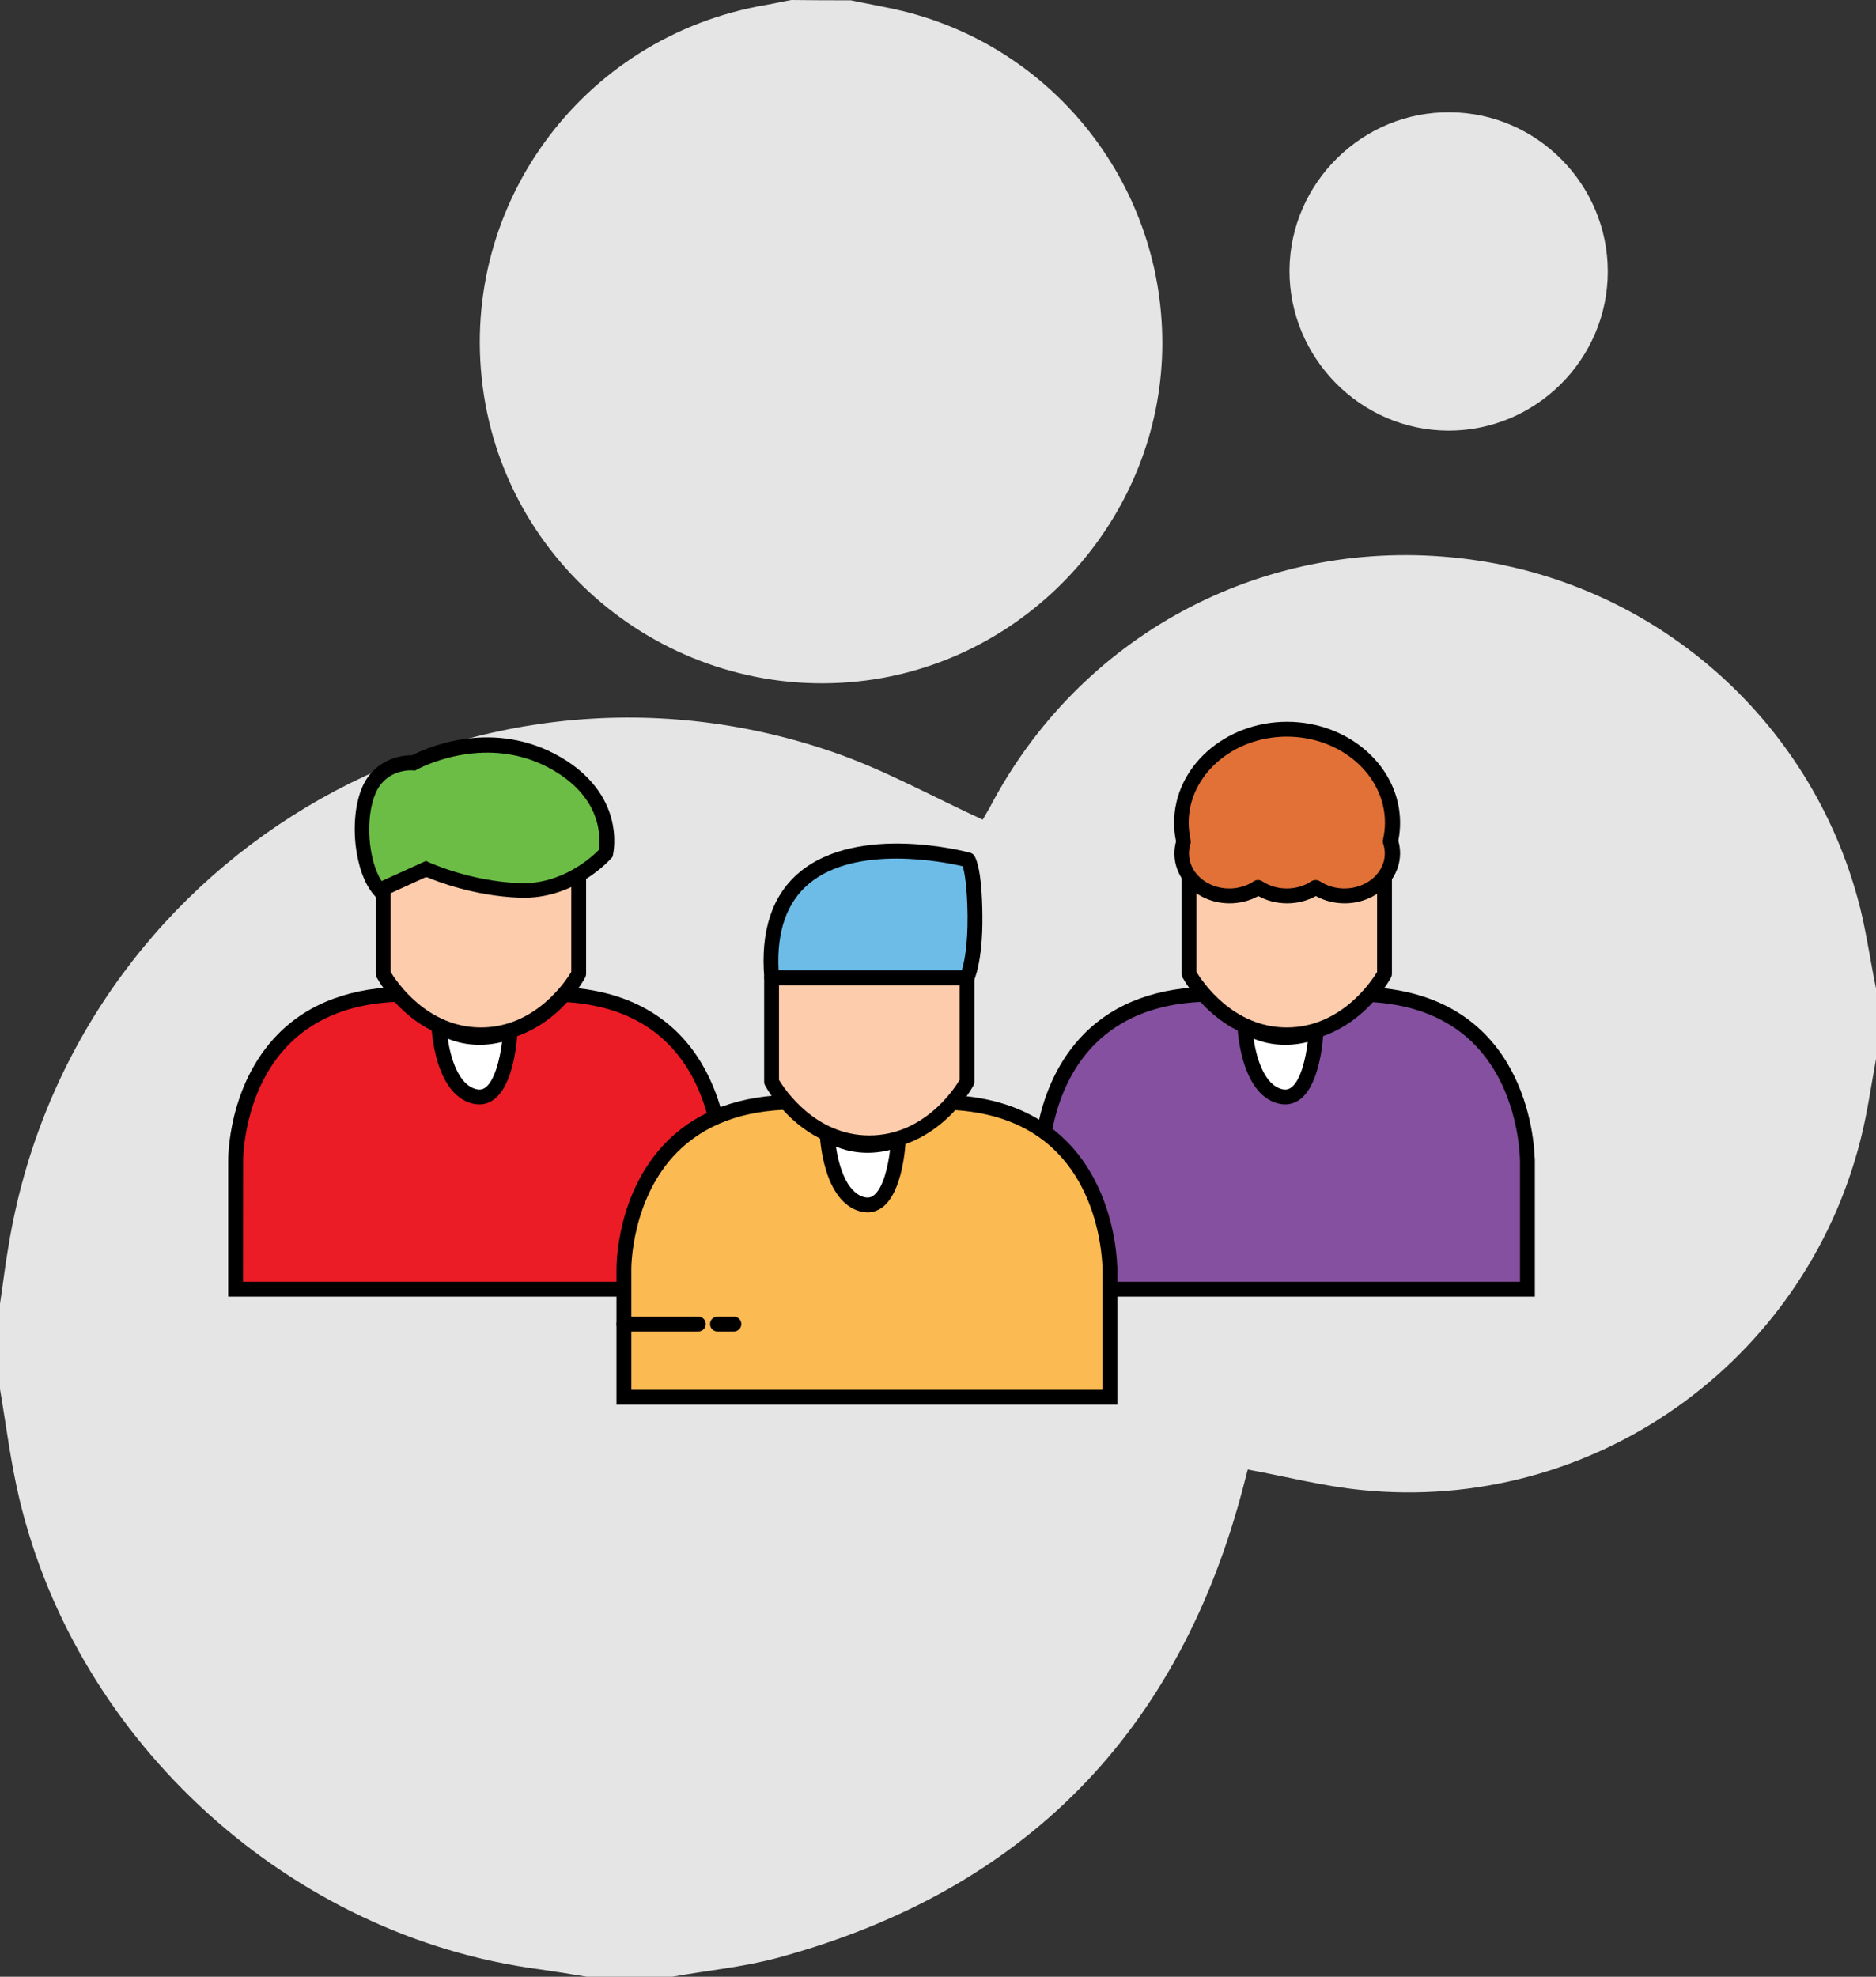 <?xml version="1.0" encoding="UTF-8"?>
<svg xmlns="http://www.w3.org/2000/svg" width="505" height="532" viewBox="0 0 505 532" fill="none">
  <rect x="0" y="0" width="505" height="532" fill="#333333" stroke="none"/>
  <path d="M505 266.02C505 272.326 505 278.712 505 285.018C503.683 292.203 502.685 299.427 500.889 306.532C485.683 367 428.49 407.312 366.507 401.006C356.29 400.008 346.312 397.413 335.895 395.498C335.576 396.495 335.296 397.892 334.897 399.289C317.695 465.984 275.988 508.81 209.376 526.891C200.156 529.406 190.458 530.284 180.959 532C173.256 532 165.673 532 157.97 532C153.779 531.281 149.469 530.603 145.278 530.004C78.386 521.223 20.874 469.297 5.188 403.281C2.874 393.582 1.676 383.683 0 373.865C0 366.162 0 358.578 0 350.875C0.798 345.686 1.397 340.378 2.315 335.189C19.317 231.775 125.122 168.273 224.223 202.399C237.912 207.108 250.804 214.293 264.533 220.599C264.853 220.08 265.651 218.683 266.449 217.286C290.516 171.306 339.008 145.004 390.813 149.993C442.499 154.902 486.002 191.183 499.931 241.314C502.206 249.296 503.284 257.718 505 266.02Z" fill="#E5E5E5"></path>
  <path d="M229.012 0.08C233.722 1.078 238.431 1.876 243.101 2.993C285.607 13.491 314.782 52.605 312.786 96.51C310.791 139.616 278.103 176.096 235.478 182.801C185.389 190.584 138.094 156.299 130.271 106.408C122.488 56.517 156.174 9.819 206.263 1.317C208.577 0.918 210.773 0.399 213.047 0C218.276 0.08 223.704 0.08 229.012 0.08Z" fill="#E5E5E5"></path>
  <path d="M389.816 115.907C366.228 115.787 347.03 96.31 347.11 72.721C347.31 49.133 366.827 29.935 390.414 30.214C413.802 30.414 432.8 49.692 432.8 73.081C432.8 96.709 413.403 115.987 389.816 115.907Z" fill="#E5E5E5"></path>
  <path d="M365.11 267.577L345.713 278.513L326.356 267.577C279.7 267.577 280.338 312.479 280.338 312.479V346.964H345.753H411.168V312.519C411.128 312.479 411.767 267.577 365.11 267.577Z" fill="#84509F"></path>
  <path d="M413.164 348.959H278.343V312.479C278.343 311.681 278.223 292.083 291.753 278.314C300.094 269.852 311.749 265.581 326.356 265.581H326.875L345.713 276.238L364.591 265.581H365.11C409.332 265.581 412.884 304.417 413.124 311.681L413.164 311.721V348.959ZM282.334 344.968H409.173V312.559C409.173 312.519 409.173 312.479 409.173 312.439C409.133 310.443 408.694 299.986 403.385 290.008C396.201 276.557 383.509 269.692 365.629 269.573L345.713 280.788L325.837 269.573C312.587 269.652 302.09 273.564 294.627 281.107C282.254 293.64 282.334 312.279 282.334 312.439V344.968Z" fill="black"></path>
  <path d="M354.254 277.635C354.254 277.635 353.416 297.312 344.556 295.037C335.695 292.762 335.097 276.078 335.097 276.078C335.097 276.078 342.919 281.866 354.254 277.635Z" fill="white"></path>
  <path d="M345.953 297.232C345.354 297.232 344.715 297.152 344.077 296.993C333.899 294.358 333.141 276.916 333.101 276.158L332.942 272.007L336.254 274.482C336.534 274.681 343.398 279.551 353.536 275.759L356.37 274.721L356.25 277.715C356.17 279.152 355.492 291.724 349.944 295.875C348.746 296.753 347.389 297.232 345.953 297.232ZM337.452 279.551C338.21 284.66 340.285 291.884 345.075 293.121C346.072 293.361 346.831 293.241 347.589 292.682C350.223 290.726 351.54 284.54 352.019 280.429C345.713 282.025 340.605 280.828 337.452 279.551Z" fill="black"></path>
  <path d="M346.392 234.09H320.09V262.109C320.09 262.109 328.831 278.513 346.392 278.513C363.953 278.513 372.693 262.109 372.693 262.109V234.09H346.392Z" fill="#FCCCAC"></path>
  <path d="M346.392 280.509C327.833 280.509 318.693 263.745 318.334 263.067C318.174 262.787 318.094 262.468 318.094 262.109V234.09C318.094 232.972 318.973 232.094 320.09 232.094H372.693C373.811 232.094 374.689 232.972 374.689 234.09V262.109C374.689 262.428 374.609 262.747 374.45 263.067C374.09 263.785 364.951 280.509 346.392 280.509ZM322.086 261.59C323.562 264.025 331.784 276.517 346.392 276.517C360.999 276.517 369.221 264.025 370.698 261.59V236.086H322.086V261.59Z" fill="black"></path>
  <path d="M148.191 267.577L128.794 278.513L109.437 267.577C62.781 267.577 63.419 312.479 63.419 312.479V346.964H128.834H194.249V312.519C194.209 312.479 194.848 267.577 148.191 267.577Z" fill="#EC1C26"></path>
  <path d="M196.245 348.959H61.424V312.479C61.424 311.681 61.304 292.083 74.834 278.314C83.175 269.852 94.83 265.581 109.437 265.581H109.956L128.794 276.238L147.672 265.581H148.191C192.413 265.581 195.965 304.417 196.205 311.681L196.245 311.721V348.959ZM65.415 344.968H192.254V312.559C192.254 312.519 192.254 312.479 192.254 312.439C192.214 310.443 191.775 299.986 186.466 290.008C179.282 276.557 166.59 269.692 148.75 269.573L128.834 280.788L108.958 269.573C95.708 269.652 85.171 273.564 77.708 281.147C65.335 293.72 65.455 312.279 65.455 312.479L65.415 344.968Z" fill="black"></path>
  <path d="M137.335 277.635C137.335 277.635 136.497 297.312 127.637 295.037C118.777 292.762 118.178 276.078 118.178 276.078C118.178 276.078 126.001 281.866 137.335 277.635Z" fill="white"></path>
  <path d="M128.994 297.232C128.395 297.232 127.757 297.152 127.118 296.993C116.941 294.358 116.182 276.916 116.142 276.158L115.983 272.007L119.295 274.482C119.575 274.681 126.44 279.551 136.577 275.759L139.411 274.721L139.291 277.715C139.211 279.152 138.533 291.724 132.985 295.875C131.828 296.753 130.471 297.232 128.994 297.232ZM120.533 279.551C121.291 284.66 123.366 291.884 128.156 293.121C129.154 293.361 129.912 293.241 130.67 292.682C133.145 290.846 134.582 285.059 135.14 280.429C128.794 282.025 123.686 280.828 120.533 279.551Z" fill="black"></path>
  <path d="M129.473 234.09H103.171V262.109C103.171 262.109 111.912 278.513 129.473 278.513C147.034 278.513 155.774 262.109 155.774 262.109V234.09H129.473Z" fill="#FCCCAC"></path>
  <path d="M129.473 280.509C110.914 280.509 101.774 263.745 101.415 263.067C101.255 262.787 101.176 262.468 101.176 262.109V234.09C101.176 232.972 102.054 232.094 103.171 232.094H155.775C156.892 232.094 157.77 232.972 157.77 234.09V262.109C157.77 262.428 157.69 262.747 157.531 263.067C157.171 263.785 148.032 280.509 129.473 280.509ZM105.167 261.59C106.644 264.025 114.865 276.517 129.473 276.517C144.081 276.517 152.302 264.025 153.779 261.59V236.086H105.167V261.59Z" fill="black"></path>
  <path d="M252.719 296.634L233.322 307.57L213.965 296.634C167.309 296.634 167.947 341.536 167.947 341.536V376.02H233.362H298.777V341.576C298.737 341.536 299.376 296.634 252.719 296.634Z" fill="#FCBA53"></path>
  <path d="M300.773 378.016H165.952V341.536C165.952 340.737 165.832 321.14 179.362 307.37C187.704 298.909 199.358 294.638 213.965 294.638H214.484L233.323 305.295L252.201 294.638H252.72C296.941 294.638 300.494 333.513 300.733 340.737L300.773 340.777V378.016ZM169.943 374.025H296.782V341.616C296.782 341.576 296.782 341.536 296.782 341.496C296.742 339.5 296.303 329.043 290.995 319.065C283.811 305.614 271.119 298.749 253.238 298.629L233.323 309.845L213.447 298.629C200.196 298.709 189.699 302.621 182.236 310.164C169.863 322.697 169.943 341.336 169.943 341.496V374.025Z" fill="black"></path>
  <path d="M241.864 306.692C241.864 306.692 241.025 326.369 232.165 324.094C223.305 321.819 222.706 305.135 222.706 305.135C222.706 305.135 230.529 310.922 241.864 306.692Z" fill="white"></path>
  <path d="M233.522 326.289C232.923 326.289 232.285 326.209 231.646 326.05C221.469 323.415 220.711 305.973 220.671 305.215L220.511 301.064L223.824 303.539C224.103 303.738 230.968 308.608 241.105 304.816L243.939 303.778L243.819 306.772C243.739 308.208 243.061 320.781 237.513 324.932C236.316 325.81 234.959 326.289 233.522 326.289ZM225.021 308.608C225.779 313.716 227.855 320.941 232.644 322.178C233.642 322.417 234.4 322.298 235.158 321.739C237.793 319.783 239.11 313.597 239.589 309.486C233.283 311.082 228.174 309.885 225.021 308.608Z" fill="black"></path>
  <path d="M234.001 263.146H207.699V291.165C207.699 291.165 216.44 307.57 234.001 307.57C251.562 307.57 260.303 291.165 260.303 291.165V263.146H234.001Z" fill="#FCCCAC"></path>
  <path d="M234.001 309.565C215.442 309.565 206.302 292.802 205.943 292.123C205.784 291.844 205.704 291.525 205.704 291.165V263.147C205.704 262.029 206.582 261.151 207.699 261.151H260.303C261.42 261.151 262.298 262.029 262.298 263.147V291.165C262.298 291.485 262.218 291.804 262.059 292.123C261.66 292.802 252.52 309.565 234.001 309.565ZM209.695 290.647C211.172 293.081 219.393 305.574 234.001 305.574C248.688 305.574 256.87 293.081 258.307 290.647V265.142H209.695V290.647Z" fill="black"></path>
  <path d="M210.693 263.147H260.303C260.303 263.147 262.618 258.597 262.458 246.263C262.298 233.93 260.622 231.416 260.622 231.416C260.622 231.416 203.828 216.129 207.739 263.107L210.693 263.147Z" fill="#6DBCE8"></path>
  <path d="M260.303 265.142H210.693C210.573 265.142 210.413 265.142 210.294 265.102H207.739C206.702 265.102 205.823 264.304 205.744 263.266C204.666 250.494 207.859 240.875 215.243 234.728C231.008 221.597 259.904 229.141 261.141 229.5C261.62 229.62 262.019 229.899 262.298 230.338C262.777 231.056 264.334 234.289 264.453 246.263C264.613 258.956 262.178 263.865 262.099 264.064C261.739 264.703 261.021 265.142 260.303 265.142ZM211.092 261.151H258.906C259.504 259.235 260.542 254.605 260.462 246.303C260.343 238.081 259.584 234.489 259.145 233.132C254.156 231.974 230.489 227.225 217.797 237.802C211.81 242.791 209.056 250.614 209.575 261.111H210.653C210.812 261.111 210.932 261.111 211.092 261.151Z" fill="black"></path>
  <path d="M374.809 221.477C374.809 207.548 362.077 196.292 346.392 196.292C330.706 196.292 317.975 207.588 317.975 221.477C317.975 223.234 318.174 224.91 318.573 226.546C318.254 227.544 318.055 228.622 318.055 229.739C318.055 236.046 323.802 241.155 330.906 241.155C333.82 241.155 336.494 240.276 338.649 238.84C340.804 240.276 343.478 241.155 346.392 241.155C349.305 241.155 351.979 240.276 354.135 238.84C356.29 240.276 358.964 241.155 361.877 241.155C368.982 241.155 374.729 236.046 374.729 229.739C374.729 228.582 374.529 227.464 374.17 226.427C374.609 224.79 374.809 223.154 374.809 221.477Z" fill="#E27137"></path>
  <path d="M361.957 243.11C359.203 243.11 356.529 242.432 354.214 241.154C351.899 242.432 349.225 243.11 346.472 243.11C343.718 243.11 341.044 242.432 338.729 241.154C336.414 242.432 333.74 243.11 330.986 243.11C322.804 243.11 316.139 237.083 316.139 229.699C316.139 228.582 316.298 227.504 316.578 226.426C316.219 224.75 316.059 223.074 316.059 221.437C316.059 206.43 329.709 194.257 346.472 194.257C363.234 194.257 376.884 206.47 376.884 221.437C376.884 223.034 376.724 224.67 376.405 226.267C376.724 227.384 376.884 228.542 376.884 229.699C376.804 237.123 370.139 243.11 361.957 243.11ZM354.174 236.844C354.574 236.844 354.933 236.963 355.292 237.163C357.208 238.44 359.523 239.119 361.917 239.119C367.904 239.119 372.773 234.888 372.773 229.699C372.773 228.781 372.614 227.903 372.334 227.025C372.214 226.666 372.175 226.307 372.294 225.947C372.614 224.431 372.813 222.954 372.813 221.437C372.813 208.625 360.959 198.248 346.392 198.248C331.824 198.248 319.97 208.665 319.97 221.437C319.97 222.954 320.17 224.511 320.489 226.067C320.569 226.426 320.569 226.786 320.449 227.145C320.17 227.983 320.05 228.861 320.05 229.699C320.05 234.888 324.919 239.119 330.906 239.119C333.341 239.119 335.616 238.44 337.531 237.163C338.21 236.724 339.088 236.724 339.766 237.163C341.682 238.44 343.997 239.119 346.392 239.119C348.786 239.119 351.101 238.44 353.017 237.163C353.416 236.924 353.815 236.844 354.174 236.844Z" fill="black"></path>
  <path d="M102.133 239.558L114.666 233.89C114.666 233.89 125.801 239.119 139.81 239.678C153.819 240.236 162.998 229.739 162.998 229.739C162.998 229.739 166.79 214.253 148.191 204.634C129.593 195.015 111.353 205.353 111.353 205.353C111.353 205.353 102.892 204.554 99.379 212.617C95.867 220.679 97.424 234.25 102.133 239.558Z" fill="#6CBD45"></path>
  <path d="M101.655 241.993L100.697 240.875C95.349 234.848 93.792 220.4 97.544 211.778C100.617 204.794 107.282 203.197 110.914 203.277C114.187 201.561 131.349 193.618 149.149 202.798C159.406 208.106 163.198 215.211 164.555 220.2C166.032 225.708 165.034 229.979 164.994 230.138L164.874 230.617L164.555 230.977C164.156 231.416 154.577 242.192 139.81 241.593C127.637 241.115 117.659 237.243 114.746 236.006L101.655 241.993ZM114.666 231.695L115.504 232.094C115.624 232.134 126.479 237.163 139.89 237.682C151.344 238.121 159.406 230.538 161.163 228.781C161.602 226.227 162.639 214.333 147.273 206.39C129.872 197.41 112.471 206.989 112.311 207.069L111.752 207.388L111.114 207.348C110.834 207.308 104.049 206.829 101.136 213.415C98.222 220.08 99.1 231.575 102.732 237.123L114.666 231.695Z" fill="black"></path>
  <path d="M187.983 358.339H167.947C166.83 358.339 165.952 357.461 165.952 356.343C165.952 355.226 166.83 354.348 167.947 354.348H187.983C189.101 354.348 189.979 355.226 189.979 356.343C189.979 357.461 189.061 358.339 187.983 358.339Z" fill="black"></path>
  <path d="M197.562 358.339H193.132C192.014 358.339 191.136 357.461 191.136 356.343C191.136 355.226 192.014 354.348 193.132 354.348H197.562C198.679 354.348 199.557 355.226 199.557 356.343C199.557 357.461 198.639 358.339 197.562 358.339Z" fill="black"></path>
</svg>
